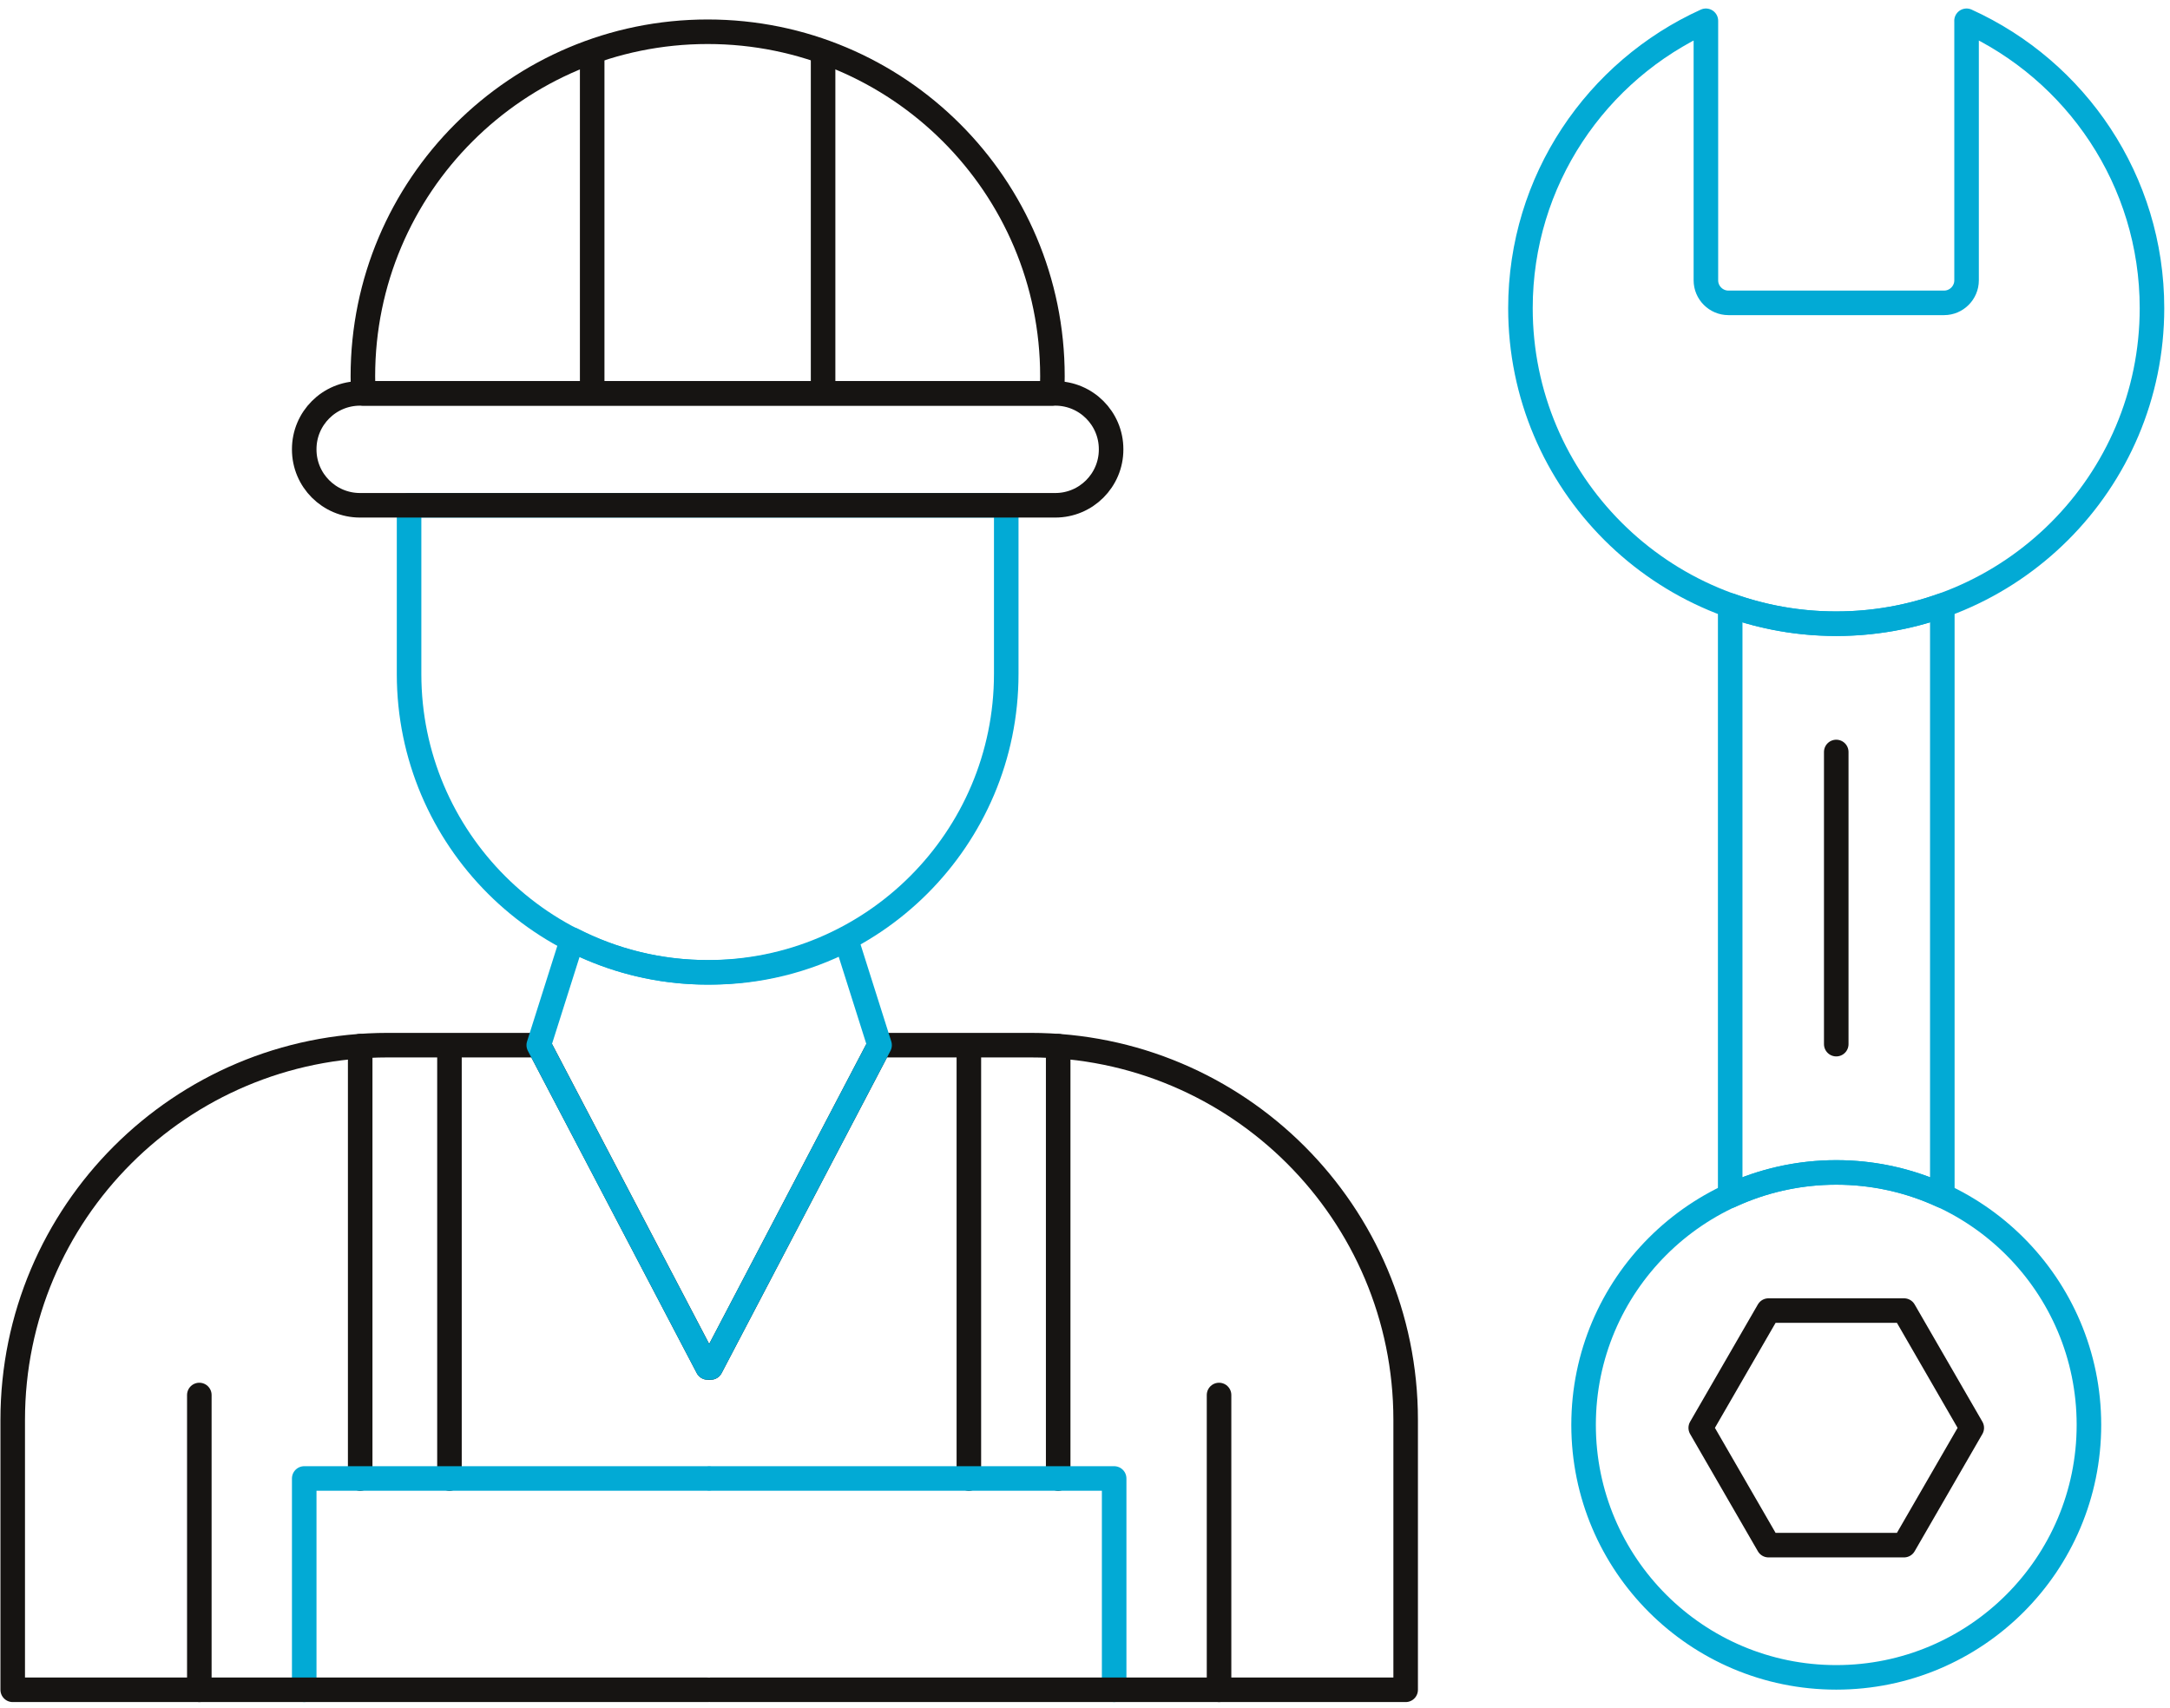 <svg width="221" height="174" viewBox="0 0 221 174" fill="none" xmlns="http://www.w3.org/2000/svg">
<g id="icon_green_black">
<g id="_279">
<path id="Vector" d="M107.769 106.558V150.592" stroke="#161412" stroke-width="2.5" stroke-linecap="round" stroke-linejoin="round"/>
<path id="Vector_2" d="M98.672 106.558V150.592" stroke="#161412" stroke-width="2.5" stroke-linecap="round" stroke-linejoin="round"/>
<path id="Vector_3" d="M72.382 150.592H113.469V172.116" stroke="#02AAD5" stroke-width="2.5" stroke-linecap="round" stroke-linejoin="round"/>
<path id="Vector_4" d="M36.683 106.558V150.592" stroke="#161412" stroke-width="2.5" stroke-linecap="round" stroke-linejoin="round"/>
<path id="Vector_5" d="M45.775 106.558V150.592" stroke="#161412" stroke-width="2.5" stroke-linecap="round" stroke-linejoin="round"/>
<path id="Vector_6" d="M72.07 150.592H30.983V172.116" stroke="#02AAD5" stroke-width="2.5" stroke-linecap="round" stroke-linejoin="round"/>
<path id="Vector_7" d="M41.661 51.467H102.479V68.65C102.479 85.423 88.854 99.039 72.07 99.039C55.286 99.039 41.661 85.423 41.661 68.65V51.467Z" stroke="#02AAD5" stroke-width="2.5" stroke-linecap="round" stroke-linejoin="round"/>
<path id="Vector_8" d="M107.474 40.07H36.666C33.527 40.07 30.983 42.613 30.983 45.75V45.787C30.983 48.923 33.527 51.467 36.666 51.467H107.474C110.613 51.467 113.158 48.923 113.158 45.787V45.75C113.158 42.613 110.613 40.07 107.474 40.07Z" stroke="#161412" stroke-width="2.5" stroke-linecap="round" stroke-linejoin="round"/>
<path id="Vector_9" d="M107.138 40.07C107.167 39.492 107.183 38.911 107.183 38.325C107.183 18.943 91.46 3.234 72.07 3.234C52.68 3.234 36.957 18.947 36.957 38.325C36.957 38.911 36.974 39.492 37.002 40.07H107.142H107.138Z" stroke="#161412" stroke-width="2.5" stroke-linecap="round" stroke-linejoin="round"/>
<path id="Vector_10" d="M60.31 5.377V38.985" stroke="#161412" stroke-width="2.5" stroke-linecap="round" stroke-linejoin="round"/>
<path id="Vector_11" d="M83.826 5.377V38.985" stroke="#161412" stroke-width="2.5" stroke-linecap="round" stroke-linejoin="round"/>
<path id="Vector_12" d="M72.07 139.286L54.872 106.456H39.486C18.395 106.456 1.295 123.545 1.295 144.622V172.117H72.07" stroke="#161412" stroke-width="2.5" stroke-linecap="round" stroke-linejoin="round"/>
<path id="Vector_13" d="M20.3 142.091V172.116" stroke="#161412" stroke-width="2.5" stroke-linecap="round" stroke-linejoin="round"/>
<path id="Vector_14" d="M72.382 139.286L89.58 106.456H104.966C126.057 106.456 143.157 123.545 143.157 144.622V172.117H72.382" stroke="#161412" stroke-width="2.5" stroke-linecap="round" stroke-linejoin="round"/>
<path id="Vector_15" d="M124.152 142.091V172.116" stroke="#161412" stroke-width="2.5" stroke-linecap="round" stroke-linejoin="round"/>
<path id="Vector_16" d="M89.579 106.455L86.174 95.702C82.028 97.827 77.34 99.039 72.382 99.039H72.066C67.108 99.039 62.42 97.831 58.273 95.702L54.868 106.455L72.066 139.286L72.382 138.25V139.286L89.579 106.455Z" stroke="#02AAD5" stroke-width="2.5" stroke-linecap="round" stroke-linejoin="round"/>
<path id="Vector_17" d="M200.282 2.117V28.555C200.282 29.816 199.25 30.848 197.992 30.848H176.028C174.766 30.848 173.734 29.816 173.734 28.555V2.117C162.596 7.17 154.847 18.37 154.847 31.389C154.847 49.137 169.247 63.527 187.006 63.527C204.765 63.527 219.165 49.137 219.165 31.389C219.165 18.37 211.416 7.17 200.278 2.117H200.282Z" stroke="#02AAD5" stroke-width="2.5" stroke-linecap="round" stroke-linejoin="round"/>
<path id="Vector_18" d="M187.01 170.851C201.222 170.851 212.744 159.337 212.744 145.134C212.744 130.931 201.222 119.417 187.01 119.417C172.798 119.417 161.277 130.931 161.277 145.134C161.277 159.337 172.798 170.851 187.01 170.851Z" stroke="#02AAD5" stroke-width="2.5" stroke-linecap="round" stroke-linejoin="round"/>
<path id="Vector_19" d="M187.01 119.421C190.87 119.421 194.525 120.277 197.812 121.796V61.668C194.435 62.872 190.8 63.531 187.01 63.531C183.22 63.531 179.585 62.872 176.209 61.668V121.796C179.495 120.277 183.15 119.421 187.01 119.421Z" stroke="#02AAD5" stroke-width="2.5" stroke-linecap="round" stroke-linejoin="round"/>
<path id="Vector_20" d="M187.01 76.594V106.353" stroke="#161412" stroke-width="2.5" stroke-linecap="round" stroke-linejoin="round"/>
<path id="Vector_21" d="M193.911 133.491H180.11L173.209 145.437L180.11 157.382H193.911L200.811 145.437L193.911 133.491Z" stroke="#161412" stroke-width="2.5" stroke-linecap="round" stroke-linejoin="round"/>
</g>
</g>
</svg>
